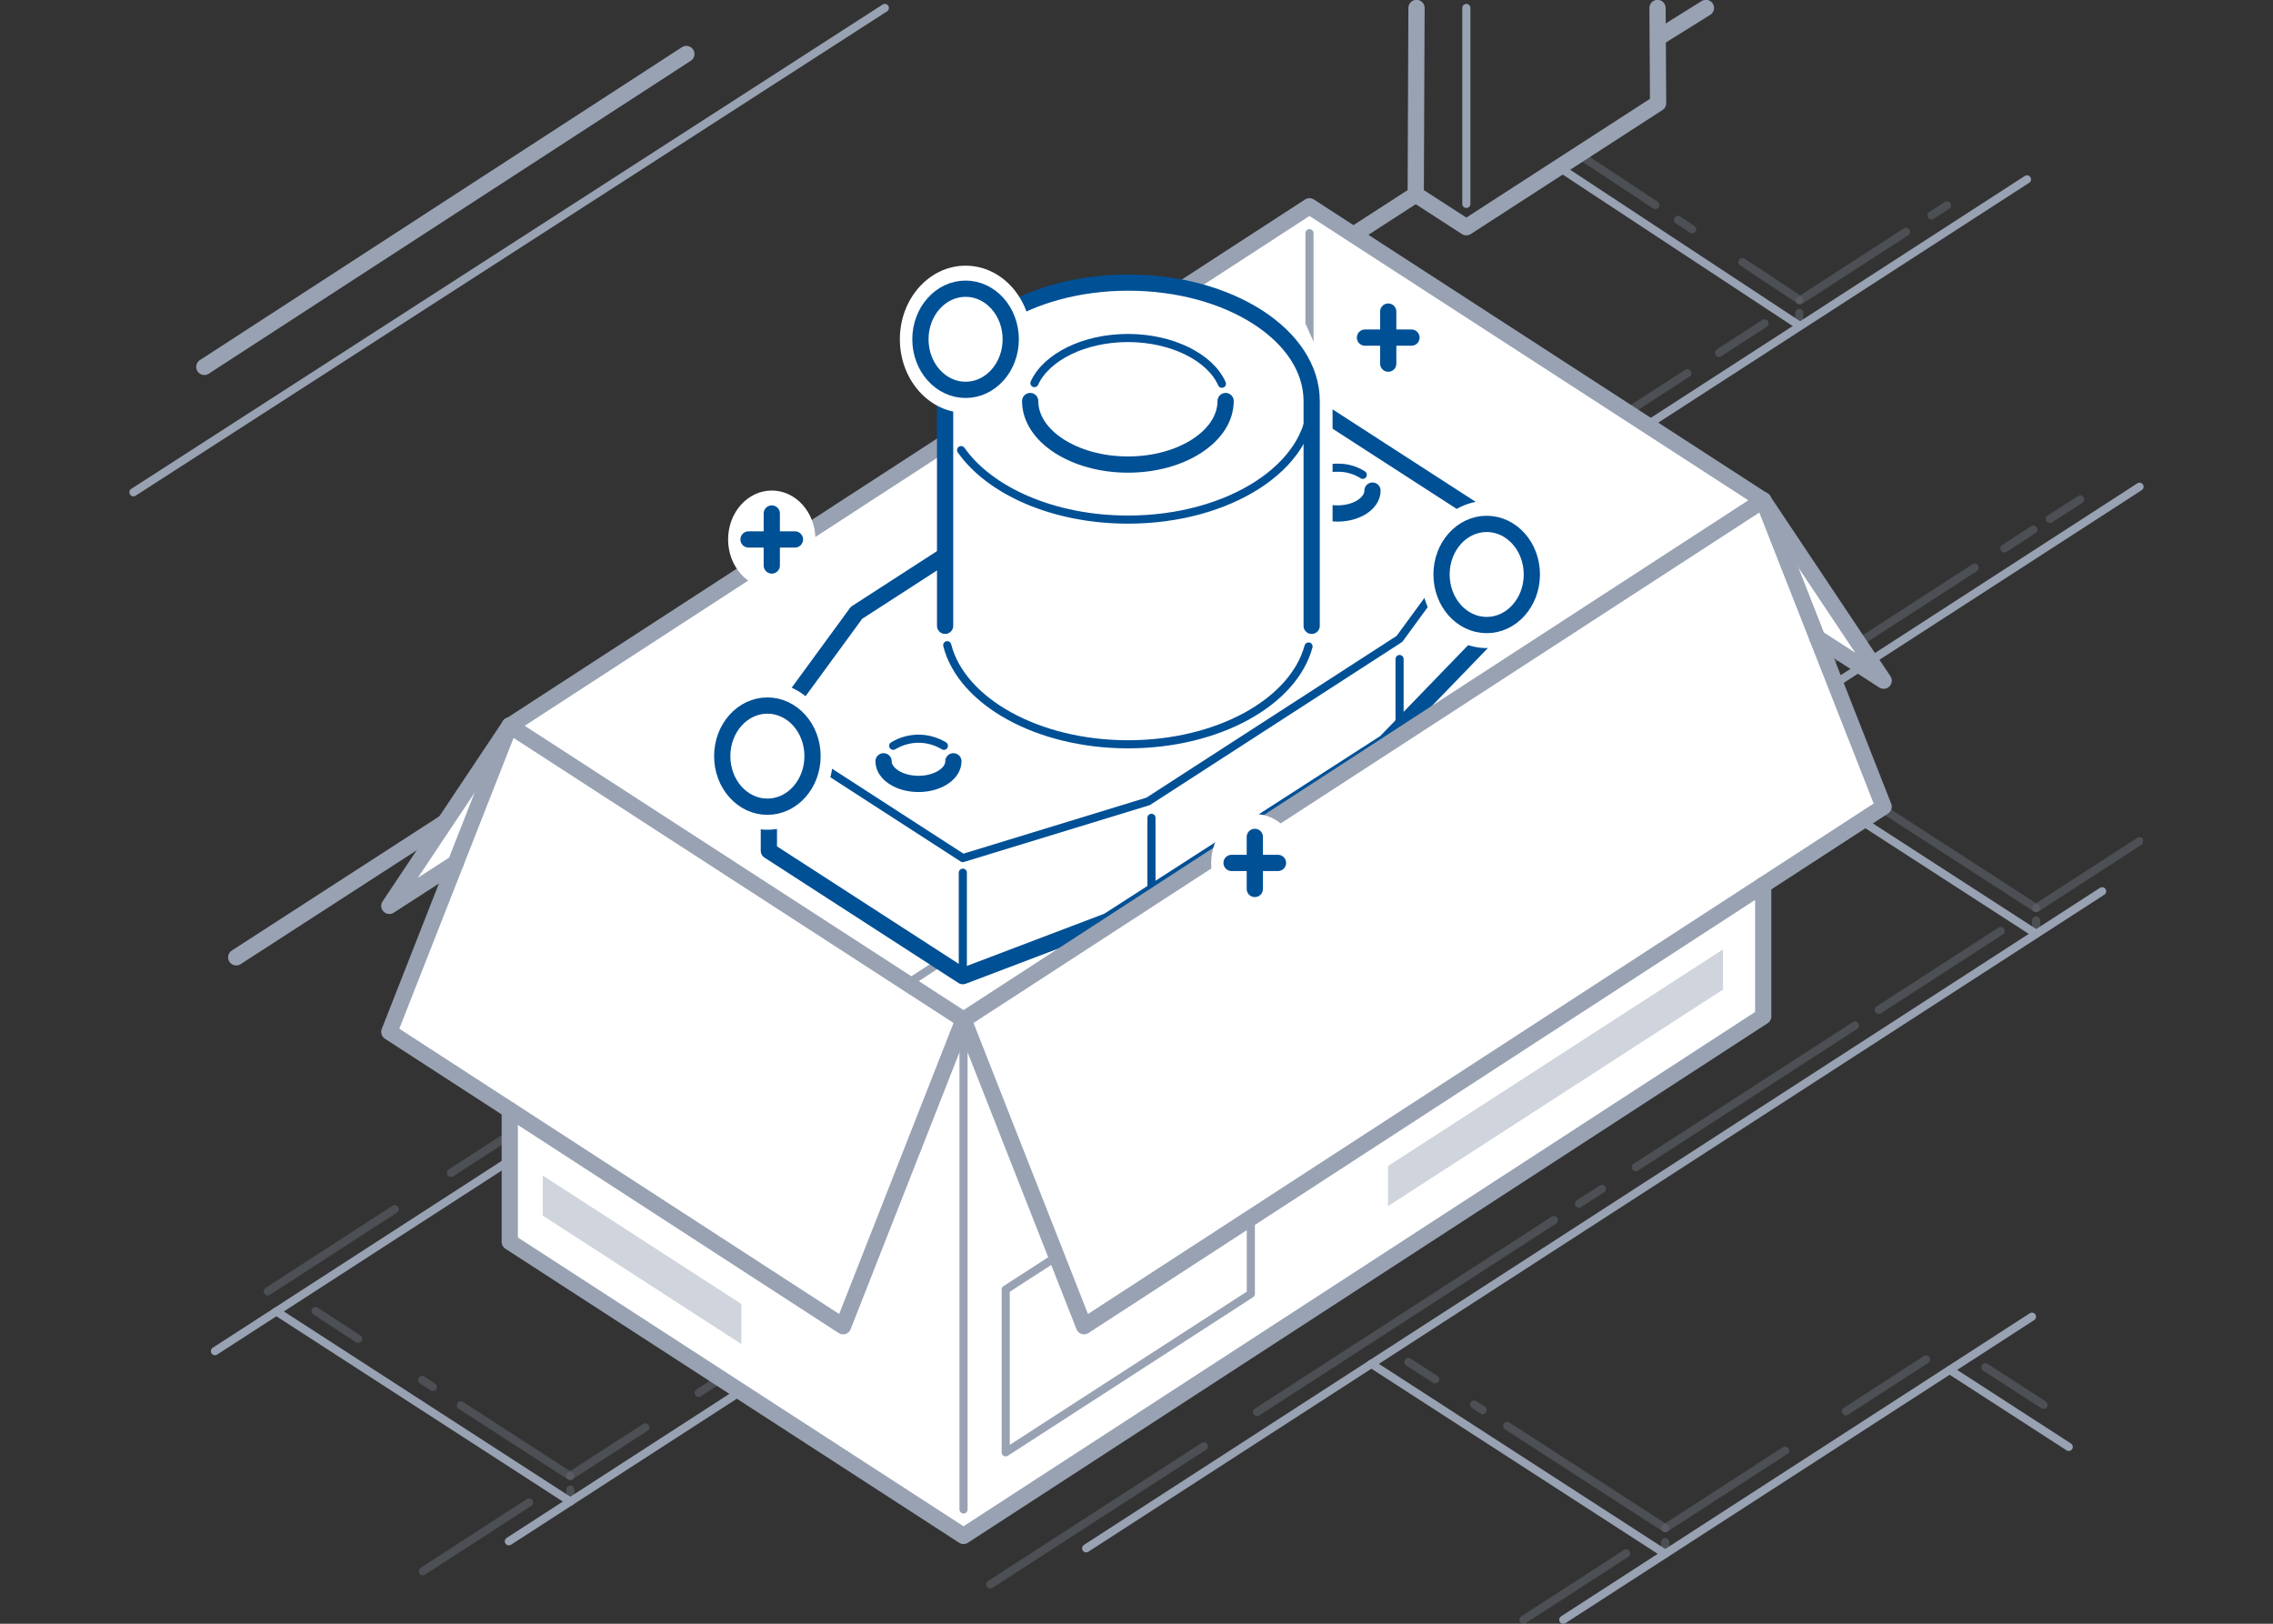 <?xml version="1.0" encoding="UTF-8"?> <svg xmlns="http://www.w3.org/2000/svg" width="280" height="200" viewBox="0 0 280 200" fill="none"><rect x="0" y="0" width="280" height="200" fill="#333333" stroke="none"/><g clip-path="url(#clip0_7222_114798)"><path d="M204.252 4.655L210.147 0.978" stroke="#98A2B3" stroke-width="2" stroke-linecap="round" stroke-linejoin="round"></path><path d="M29.099 117.917L174.397 23.961" stroke="#98A2B3" stroke-width="2" stroke-linecap="round" stroke-linejoin="round"></path><path d="M16.437 60.636L109 0.978" stroke="#98A2B3" stroke-linecap="round" stroke-linejoin="round"></path><path d="M25.169 45.193L84.549 6.65" stroke="#98A2B3" stroke-width="2" stroke-linecap="round" stroke-linejoin="round"></path><path d="M26.479 166.425L249.696 22.093" stroke="#98A2B3" stroke-linecap="round" stroke-linejoin="round"></path><path d="M62.683 189.848L263.563 59.951" stroke="#98A2B3" stroke-linecap="round" stroke-linejoin="round"></path><path d="M133.8 190.709L258.953 109.78" stroke="#98A2B3" stroke-linecap="round" stroke-linejoin="round"></path><path d="M192.569 199.511L250.308 162.181" stroke="#98A2B3" stroke-linecap="round" stroke-linejoin="round"></path><path d="M192.054 20.607L221.648 40.098" stroke="#98A2B3" stroke-linecap="round" stroke-linejoin="round"></path><path d="M34.05 161.535L70.254 184.949" stroke="#98A2B3" stroke-linecap="round" stroke-linejoin="round"></path><path d="M168.922 167.98L205.135 191.393" stroke="#98A2B3" stroke-linecap="round" stroke-linejoin="round"></path><path d="M214.61 91.609L250.823 115.022" stroke="#98A2B3" stroke-linecap="round" stroke-linejoin="round"></path><path d="M240.169 168.734L254.84 178.22" stroke="#98A2B3" stroke-linecap="round" stroke-linejoin="round"></path><g opacity="0.5"><path opacity="0.5" d="M221.7 37.027L234.799 28.548" stroke="#98A2B3" stroke-linecap="round" stroke-linejoin="round"></path><path opacity="0.5" d="M237.935 26.533L239.839 25.301" stroke="#98A2B3" stroke-linecap="round" stroke-linejoin="round"></path><path opacity="0.5" d="M32.976 159.061L48.625 148.939" stroke="#98A2B3" stroke-linecap="round" stroke-linejoin="round"></path><path opacity="0.5" d="M55.541 144.469L207.86 45.966" stroke="#98A2B3" stroke-linecap="round" stroke-linejoin="round"></path><path opacity="0.5" d="M211.755 43.462L217.37 39.824" stroke="#98A2B3" stroke-linecap="round" stroke-linejoin="round"></path><path opacity="0.5" d="M70.255 181.779L79.494 175.814" stroke="#98A2B3" stroke-linecap="round" stroke-linejoin="round"></path><path opacity="0.5" d="M86.06 171.56L243.244 69.927" stroke="#98A2B3" stroke-linecap="round" stroke-linejoin="round"></path><path opacity="0.5" d="M246.911 67.55L250.492 65.233" stroke="#98A2B3" stroke-linecap="round" stroke-linejoin="round"></path><path opacity="0.5" d="M252.517 63.922L256.246 61.516" stroke="#98A2B3" stroke-linecap="round" stroke-linejoin="round"></path><path opacity="0.5" d="M52.083 193.535L65.181 185.056" stroke="#98A2B3" stroke-linecap="round" stroke-linejoin="round"></path><path opacity="0.5" d="M250.824 111.854L263.564 103.609" stroke="#98A2B3" stroke-linecap="round" stroke-linejoin="round"></path><path opacity="0.5" d="M121.985 195.159L148.305 178.142" stroke="#98A2B3" stroke-linecap="round" stroke-linejoin="round"></path><path opacity="0.5" d="M154.846 173.927L191.426 150.279" stroke="#98A2B3" stroke-linecap="round" stroke-linejoin="round"></path><path opacity="0.5" d="M194.508 148.264L197.338 146.435" stroke="#98A2B3" stroke-linecap="round" stroke-linejoin="round"></path><path opacity="0.5" d="M201.511 143.765L228.503 126.318" stroke="#98A2B3" stroke-linecap="round" stroke-linejoin="round"></path><path opacity="0.5" d="M231.428 124.391L246.448 114.679" stroke="#98A2B3" stroke-linecap="round" stroke-linejoin="round"></path><path opacity="0.5" d="M205.136 188.225L219.902 178.67" stroke="#98A2B3" stroke-linecap="round" stroke-linejoin="round"></path><path opacity="0.5" d="M227.395 173.829L237.271 167.443" stroke="#98A2B3" stroke-linecap="round" stroke-linejoin="round"></path><path opacity="0.5" d="M187.671 199.511L200.315 191.335" stroke="#98A2B3" stroke-linecap="round" stroke-linejoin="round"></path><path opacity="0.5" d="M194.481 19.032L203.912 25.252" stroke="#98A2B3" stroke-linecap="round" stroke-linejoin="round"></path><path opacity="0.5" d="M206.698 27.081L208.444 28.245" stroke="#98A2B3" stroke-linecap="round" stroke-linejoin="round"></path><path opacity="0.5" d="M214.636 32.274L221.621 36.9" stroke="#98A2B3" stroke-linecap="round" stroke-linejoin="round"></path><path opacity="0.5" d="M38.879 161.487L44.118 164.9" stroke="#98A2B3" stroke-linecap="round" stroke-linejoin="round"></path><path opacity="0.5" d="M52.004 169.975L53.323 170.836" stroke="#98A2B3" stroke-linecap="round" stroke-linejoin="round"></path><path opacity="0.5" d="M56.772 173.105L70.255 181.819" stroke="#98A2B3" stroke-linecap="round" stroke-linejoin="round"></path><path opacity="0.5" d="M173.489 167.765L176.799 169.897" stroke="#98A2B3" stroke-linecap="round" stroke-linejoin="round"></path><path opacity="0.5" d="M181.592 172.997L182.649 173.682" stroke="#98A2B3" stroke-linecap="round" stroke-linejoin="round"></path><path opacity="0.5" d="M185.67 175.638L205.135 188.225" stroke="#98A2B3" stroke-linecap="round" stroke-linejoin="round"></path><path opacity="0.5" d="M214.61 88.44L250.823 111.853" stroke="#98A2B3" stroke-linecap="round" stroke-linejoin="round"></path><path opacity="0.5" d="M244.571 168.411L251.732 173.037" stroke="#98A2B3" stroke-linecap="round" stroke-linejoin="round"></path><path opacity="0.5" d="M250.824 115.022V113.369" stroke="#98A2B3" stroke-linecap="round" stroke-linejoin="round"></path><path opacity="0.5" d="M205.136 191.393V189.946" stroke="#98A2B3" stroke-linecap="round" stroke-linejoin="round"></path><path opacity="0.5" d="M70.255 184.949V183.492" stroke="#98A2B3" stroke-linecap="round" stroke-linejoin="round"></path><path opacity="0.5" d="M221.649 40.098V38.553" stroke="#98A2B3" stroke-linecap="round" stroke-linejoin="round"></path></g><path d="M174.493 0.978L174.397 23.961L180.632 27.99L204.253 12.714L204.183 0.978" stroke="#98A2B3" stroke-width="2" stroke-linecap="round" stroke-linejoin="round"></path><path d="M180.632 25.115V0.978" stroke="#98A2B3" stroke-linecap="round" stroke-linejoin="round"></path><path d="M62.797 152.969V136.724L47.96 127.101L56.142 106.299L47.96 111.58L62.797 89.399L161.307 25.409L217.203 61.624L232.039 83.844L223.813 78.582L232.039 99.365L217.203 108.998V125.194L118.693 189.184L62.797 152.969Z" fill="white"></path><path d="M168.197 93.448L161.307 88.978L111.803 121.145" stroke="#98A2B3" stroke-linecap="round" stroke-linejoin="round"></path><path d="M166.32 94.67L169.909 92.343L167.019 90.289L163.587 92.577L166.32 94.67Z" fill="white"></path><path d="M62.797 89.399L161.307 25.409L217.203 61.624" stroke="#98A2B3" stroke-width="2" stroke-linecap="round" stroke-linejoin="round"></path><path d="M217.203 108.998V125.193L118.693 189.184L62.797 152.968V136.724" stroke="#98A2B3" stroke-width="2" stroke-linecap="round" stroke-linejoin="round"></path><path d="M118.693 185.926V125.604" stroke="#98A2B3" stroke-linecap="round" stroke-linejoin="round"></path><path d="M161.307 28.724V88.978" stroke="#98A2B3" stroke-linecap="round" stroke-linejoin="round"></path><path d="M217.203 61.623L232.039 99.364L133.538 163.354L118.693 125.604" stroke="#98A2B3" stroke-width="2" stroke-linecap="round" stroke-linejoin="round"></path><path d="M62.797 89.35L47.96 127.101L103.856 163.355L118.693 125.604" stroke="#98A2B3" stroke-width="2" stroke-linecap="round" stroke-linejoin="round"></path><path d="M223.856 78.562L232.039 83.843L217.202 61.623" stroke="#98A2B3" stroke-width="2" stroke-linecap="round" stroke-linejoin="round"></path><path d="M56.142 106.299L47.96 111.58L62.797 89.35" stroke="#98A2B3" stroke-width="2" stroke-linecap="round" stroke-linejoin="round"></path><path d="M150.182 39.1L153.955 35.051L160.871 39.98L164.486 48.078L185.548 61.633L185.705 79.413L182.247 82.66L150.182 39.1Z" fill="white"></path><path d="M94.713 104.792L118.605 120.235L141.432 113.252L172.397 93.233L183.199 78.475V63.922L159.307 48.48L136.481 55.462L105.507 75.482L94.713 90.24V104.792Z" fill="white"></path><path d="M183.199 63.921L172.397 78.689L141.432 98.708L118.605 105.691L96.94 91.686" stroke="#005096" stroke-linecap="round" stroke-linejoin="round"></path><path d="M94.713 104.792L118.605 120.235L136.481 113.447L170.66 91.442L183.199 78.475V63.922L159.307 48.48L136.481 55.462L105.507 75.482L94.713 90.24V104.792Z" stroke="#005096" stroke-width="2" stroke-linecap="round" stroke-linejoin="round"></path><path d="M118.606 107.492V120.235" stroke="#005096" stroke-linecap="round" stroke-linejoin="round"></path><path d="M141.843 100.733L141.843 110.513" stroke="#005096" stroke-linecap="round" stroke-linejoin="round"></path><path d="M172.406 81.174L172.406 90.954" stroke="#005096" stroke-linecap="round" stroke-linejoin="round"></path><path d="M110.03 91.863C110.991 91.288 112.063 90.988 113.152 90.988C114.241 90.988 115.313 91.288 116.274 91.863" stroke="#005096" stroke-linecap="round" stroke-linejoin="round"></path><path d="M117.444 93.77C117.444 95.305 115.514 96.557 113.147 96.557C110.781 96.557 108.842 95.305 108.842 93.77" stroke="#005096" stroke-width="2" stroke-linecap="round" stroke-linejoin="round"></path><path d="M161.631 58.513C162.581 57.893 163.666 57.582 164.766 57.613C165.853 57.585 166.927 57.885 167.874 58.483" stroke="#005096" stroke-linecap="round" stroke-linejoin="round"></path><path d="M169.071 60.43C169.071 61.985 167.141 63.247 164.765 63.247C162.39 63.247 160.469 61.985 160.469 60.43" stroke="#005096" stroke-width="2" stroke-linecap="round" stroke-linejoin="round"></path><path d="M164.153 49.398H161.533V79.442H164.153V49.398Z" fill="white"></path><path d="M161.534 49.398V77.085C161.534 85.144 151.422 91.677 138.952 91.677C126.482 91.677 116.423 85.144 116.423 77.085V49.398C116.423 41.34 126.535 34.807 138.996 34.807C151.457 34.807 161.534 41.34 161.534 49.398Z" fill="white"></path><path d="M161.534 49.398C161.534 57.467 151.422 64 138.952 64C129.818 64 121.95 60.489 118.396 55.442" stroke="#005096" stroke-linecap="round" stroke-linejoin="round"></path><path d="M116.423 77.085V49.398C116.423 41.34 126.535 34.807 138.996 34.807C151.457 34.807 161.578 41.34 161.578 49.398V77.085" stroke="#005096" stroke-width="2" stroke-linecap="round" stroke-linejoin="round"></path><path d="M161.193 79.628C159.333 86.474 150.086 91.677 138.952 91.677C127.818 91.677 118.448 86.396 116.684 79.472" stroke="#005096" stroke-linecap="round" stroke-linejoin="round"></path><path d="M127.425 47.188C128.901 43.971 133.538 41.633 138.952 41.633C144.366 41.633 149.09 44.01 150.522 47.267" stroke="#005096" stroke-linecap="round" stroke-linejoin="round"></path><path d="M150.977 49.398C150.977 53.692 145.597 57.222 138.952 57.222C132.307 57.222 126.901 53.692 126.901 49.398" stroke="#005096" stroke-width="2" stroke-linecap="round" stroke-linejoin="round"></path><path d="M62.797 89.398L118.693 125.604L217.203 61.623" stroke="#98A2B3" stroke-width="2" stroke-linecap="round" stroke-linejoin="round"></path><path d="M130.167 154.777L123.889 158.836V178.885L154.085 159.364V150.005" stroke="#98A2B3" stroke-linecap="round" stroke-linejoin="round"></path><path d="M212.251 121.888L170.982 148.568V143.619L212.251 116.939V121.888Z" fill="#D0D5DD"></path><path d="M91.326 160.616L66.858 144.792V149.731L91.326 165.555V160.616Z" fill="#D0D5DD"></path><path d="M118.946 50.856C123.417 50.856 127.041 46.797 127.041 41.79C127.041 36.783 123.417 32.724 118.946 32.724C114.476 32.724 110.851 36.783 110.851 41.79C110.851 46.797 114.476 50.856 118.946 50.856Z" fill="white"></path><path d="M118.946 48.02C122.018 48.02 124.508 45.231 124.508 41.79C124.508 38.349 122.018 35.56 118.946 35.56C115.874 35.56 113.383 38.349 113.383 41.79C113.383 45.231 115.874 48.02 118.946 48.02Z" fill="white" stroke="#005096" stroke-width="2" stroke-linecap="round" stroke-linejoin="round"></path><path d="M183.138 79.824C187.609 79.824 191.233 75.765 191.233 70.758C191.233 65.751 187.609 61.692 183.138 61.692C178.667 61.692 175.043 65.751 175.043 70.758C175.043 75.765 178.667 79.824 183.138 79.824Z" fill="white"></path><path d="M183.138 76.988C186.21 76.988 188.701 74.199 188.701 70.758C188.701 67.318 186.21 64.529 183.138 64.529C180.066 64.529 177.576 67.318 177.576 70.758C177.576 74.199 180.066 76.988 183.138 76.988Z" fill="white" stroke="#005096" stroke-width="2" stroke-linecap="round" stroke-linejoin="round"></path><path d="M94.531 102.2C99.001 102.2 102.626 98.141 102.626 93.134C102.626 88.127 99.001 84.068 94.531 84.068C90.06 84.068 86.436 88.127 86.436 93.134C86.436 98.141 90.06 102.2 94.531 102.2Z" fill="white"></path><path d="M94.53 99.365C97.602 99.365 100.093 96.575 100.093 93.135C100.093 89.694 97.602 86.905 94.53 86.905C91.458 86.905 88.968 89.694 88.968 93.135C88.968 96.575 91.458 99.365 94.53 99.365Z" fill="white" stroke="#005096" stroke-width="2" stroke-linecap="round" stroke-linejoin="round"></path><path d="M171.009 47.609C173.98 47.609 176.388 44.912 176.388 41.585C176.388 38.258 173.98 35.56 171.009 35.56C168.038 35.56 165.63 38.258 165.63 41.585C165.63 44.912 168.038 47.609 171.009 47.609Z" fill="white"></path><path d="M171.009 38.377V44.792" stroke="#005096" stroke-width="2" stroke-linecap="round" stroke-linejoin="round"></path><path d="M173.873 41.584H168.144" stroke="#005096" stroke-width="2" stroke-linecap="round" stroke-linejoin="round"></path><path d="M95.072 72.47C98.042 72.47 100.451 69.772 100.451 66.445C100.451 63.118 98.042 60.421 95.072 60.421C92.101 60.421 89.692 63.118 89.692 66.445C89.692 69.772 92.101 72.47 95.072 72.47Z" fill="white"></path><path d="M95.072 63.247V69.653" stroke="#005096" stroke-width="2" stroke-linecap="round" stroke-linejoin="round"></path><path d="M97.927 66.445H92.207" stroke="#005096" stroke-width="2" stroke-linecap="round" stroke-linejoin="round"></path><path d="M154.575 112.312C157.545 112.312 159.954 109.615 159.954 106.288C159.954 102.961 157.545 100.264 154.575 100.264C151.604 100.264 149.195 102.961 149.195 106.288C149.195 109.615 151.604 112.312 154.575 112.312Z" fill="white"></path><path d="M154.575 103.081V109.497" stroke="#005096" stroke-width="2" stroke-linecap="round" stroke-linejoin="round"></path><path d="M157.429 106.288H151.709" stroke="#005096" stroke-width="2" stroke-linecap="round" stroke-linejoin="round"></path></g><defs><clipPath id="clip0_7222_114798"><rect width="248" height="200" fill="white" transform="translate(16)"></rect></clipPath></defs></svg> 